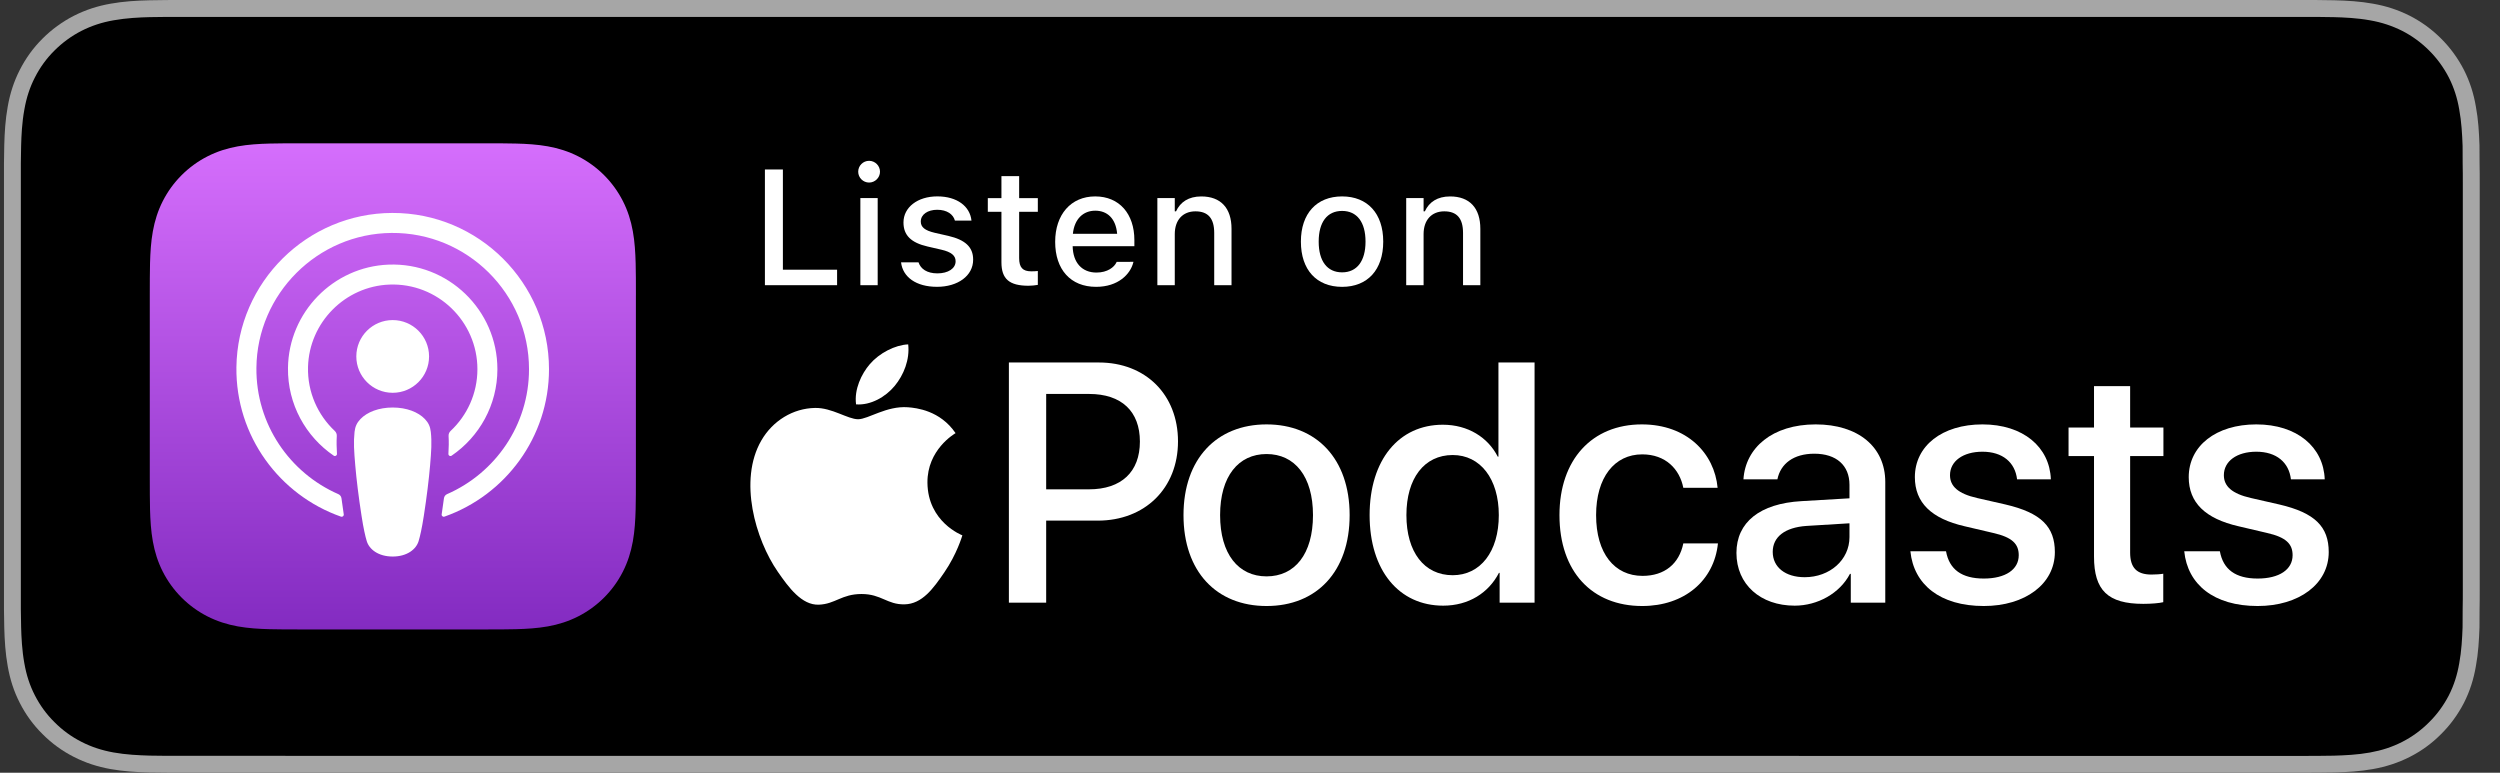 <svg width="220" height="68" viewBox="0 0 220 68" fill="none" xmlns="http://www.w3.org/2000/svg">
<rect x="0" y="0" width="220" height="68" fill="#333333" stroke="none"/>
<g clip-path="url(#clip0_69_2430)">
<path d="M202.012 0H16.559C15.935 0 15.32 0 14.698 0.003C14.177 0.007 13.661 0.017 13.135 0.025C12.003 0.053 10.859 0.122 9.729 0.325C8.591 0.525 7.534 0.865 6.497 1.391C5.48 1.913 4.55 2.589 3.746 3.395C2.932 4.201 2.259 5.134 1.742 6.151C1.213 7.186 0.878 8.248 0.679 9.386C0.475 10.513 0.404 11.652 0.375 12.789C0.36 13.311 0.358 13.835 0.35 14.355C0.35 14.972 0.35 15.589 0.35 16.211V51.791C0.35 52.418 0.35 53.032 0.35 53.65C0.358 54.179 0.36 54.689 0.375 55.218C0.404 56.357 0.475 57.496 0.679 58.621C0.878 59.76 1.213 60.828 1.742 61.858C2.257 62.871 2.932 63.804 3.745 64.602C4.549 65.414 5.479 66.089 6.497 66.606C7.532 67.136 8.59 67.473 9.729 67.679C10.859 67.881 12.003 67.947 13.135 67.98C13.661 67.992 14.177 67.998 14.698 67.998C15.32 68 15.935 68 16.559 68H202.014C202.624 68 203.246 68 203.857 67.997C204.375 67.997 204.906 67.99 205.424 67.978C206.563 67.946 207.705 67.879 208.824 67.677C209.963 67.471 211.022 67.136 212.068 66.604C213.084 66.088 214.014 65.413 214.817 64.6C215.626 63.801 216.301 62.868 216.826 61.856C217.348 60.826 217.686 59.758 217.878 58.619C218.087 57.494 218.154 56.355 218.194 55.216C218.201 54.687 218.201 54.177 218.201 53.649C218.215 53.032 218.215 52.416 218.215 51.789V16.211C218.215 15.589 218.215 14.972 218.201 14.355C218.201 13.833 218.201 13.311 218.194 12.789C218.155 11.65 218.089 10.511 217.878 9.386C217.686 8.247 217.348 7.184 216.826 6.151C216.301 5.132 215.627 4.201 214.817 3.395C214.012 2.589 213.083 1.913 212.068 1.391C211.022 0.864 209.963 0.524 208.824 0.325C207.705 0.122 206.563 0.053 205.424 0.024C204.906 0.015 204.375 0.005 203.857 0.002C203.245 0 202.624 0 202.012 0Z" fill="#A6A6A6"/>
<path d="M14.706 66.513C14.188 66.513 13.683 66.506 13.17 66.494C12.219 66.467 11.092 66.414 9.992 66.217C8.955 66.03 8.032 65.724 7.175 65.285C6.29 64.835 5.492 64.255 4.8 63.556C4.097 62.866 3.519 62.072 3.065 61.183C2.624 60.325 2.322 59.403 2.142 58.366C1.934 57.222 1.882 56.063 1.859 55.179C1.849 54.82 1.834 53.627 1.834 53.627V14.355C1.834 14.355 1.849 13.18 1.859 12.833C1.882 11.943 1.934 10.783 2.142 9.651C2.322 8.609 2.623 7.687 3.065 6.827C3.517 5.936 4.095 5.137 4.79 4.451C5.494 3.747 6.293 3.164 7.174 2.713C8.047 2.269 8.967 1.967 9.984 1.788C11.13 1.583 12.289 1.53 13.173 1.508L14.706 1.488H203.847L205.399 1.51C206.271 1.532 207.43 1.583 208.557 1.787C209.582 1.965 210.507 2.271 211.398 2.718C212.27 3.165 213.067 3.747 213.764 4.446C214.46 5.136 215.043 5.938 215.504 6.832C215.942 7.701 216.241 8.622 216.413 9.636C216.61 10.708 216.671 11.81 216.709 12.844C216.714 13.325 216.714 13.841 216.714 14.357C216.728 14.994 216.728 15.601 216.728 16.213V51.792C216.728 52.409 216.728 53.013 216.714 53.62C216.714 54.172 216.714 54.679 216.707 55.201C216.671 56.202 216.61 57.302 216.416 58.352C216.24 59.395 215.942 60.316 215.498 61.191C215.039 62.075 214.458 62.873 213.771 63.548C213.069 64.258 212.272 64.838 211.393 65.287C210.511 65.736 209.611 66.031 208.557 66.222C207.468 66.419 206.341 66.472 205.38 66.499C204.882 66.511 204.36 66.518 203.855 66.518L202.012 66.521L14.706 66.513Z" fill="black"/>
<path d="M55.96 25.993C55.96 25.481 55.96 24.971 55.957 24.46C55.953 24.029 55.95 23.599 55.938 23.169C55.912 22.233 55.858 21.287 55.691 20.359C55.523 19.417 55.246 18.542 54.811 17.687C54.382 16.847 53.825 16.079 53.158 15.412C52.492 14.746 51.724 14.187 50.884 13.76C50.029 13.325 49.153 13.049 48.213 12.879C47.287 12.713 46.34 12.656 45.403 12.633C44.973 12.621 44.543 12.616 44.113 12.614C43.601 12.611 43.091 12.611 42.579 12.611H26.564C26.052 12.611 25.542 12.611 25.03 12.614C24.6 12.617 24.17 12.621 23.74 12.633C22.803 12.658 21.856 12.713 20.93 12.879C19.99 13.047 19.114 13.325 18.259 13.76C17.419 14.188 16.651 14.746 15.985 15.412C15.316 16.079 14.759 16.847 14.33 17.687C13.895 18.542 13.62 19.417 13.45 20.359C13.283 21.286 13.229 22.231 13.203 23.169C13.191 23.599 13.186 24.029 13.185 24.46C13.181 24.971 13.181 25.481 13.181 25.993V42.009C13.181 42.52 13.181 43.03 13.185 43.542C13.188 43.972 13.191 44.402 13.203 44.832C13.229 45.769 13.283 46.714 13.45 47.642C13.618 48.584 13.895 49.46 14.33 50.315C14.759 51.155 15.316 51.923 15.983 52.59C16.649 53.256 17.418 53.815 18.257 54.242C19.113 54.677 19.988 54.953 20.928 55.123C21.855 55.289 22.802 55.345 23.738 55.369C24.168 55.381 24.598 55.386 25.029 55.388C25.54 55.391 26.05 55.391 26.562 55.391H42.578C43.089 55.391 43.599 55.391 44.111 55.388C44.541 55.384 44.971 55.381 45.401 55.369C46.338 55.343 47.285 55.289 48.211 55.123C49.151 54.954 50.027 54.677 50.882 54.242C51.722 53.813 52.49 53.256 53.157 52.59C53.823 51.923 54.382 51.155 54.809 50.315C55.244 49.46 55.52 48.584 55.69 47.642C55.856 46.716 55.911 45.771 55.936 44.832C55.948 44.402 55.953 43.972 55.955 43.542C55.958 43.03 55.958 42.52 55.958 42.009V25.993H55.96Z" fill="url(#paint0_linear_69_2430)"/>
<path d="M34.557 28.167C36.325 28.167 37.758 29.6 37.758 31.367C37.758 33.135 36.325 34.566 34.557 34.566C32.789 34.566 31.356 33.133 31.356 31.367C31.356 29.6 32.789 28.167 34.557 28.167ZM43.771 32.49C43.771 35.649 42.173 38.44 39.742 40.1C39.618 40.185 39.45 40.088 39.46 39.938C39.494 39.377 39.504 38.879 39.475 38.367C39.465 38.199 39.532 38.036 39.656 37.92C41.106 36.56 42.012 34.629 42.012 32.489C42.012 28.281 38.506 24.878 34.263 25.043C30.358 25.194 27.208 28.383 27.106 32.29C27.048 34.508 27.965 36.519 29.459 37.922C29.581 38.038 29.648 38.201 29.637 38.369C29.609 38.881 29.619 39.377 29.653 39.94C29.661 40.089 29.495 40.185 29.371 40.101C26.909 38.42 25.301 35.579 25.342 32.371C25.404 27.494 29.316 23.475 34.19 23.287C39.438 23.083 43.771 27.29 43.771 32.49ZM34.518 18.739C42.121 18.717 48.312 24.895 48.312 32.489C48.312 38.476 44.463 43.581 39.11 45.463C38.979 45.509 38.845 45.4 38.867 45.263C38.938 44.792 39.005 44.319 39.066 43.855C39.088 43.69 39.191 43.549 39.343 43.483C43.583 41.631 46.553 37.4 46.553 32.489C46.553 25.843 41.118 20.444 34.459 20.499C27.944 20.551 22.627 25.86 22.564 32.371C22.516 37.334 25.5 41.616 29.772 43.483C29.923 43.549 30.029 43.69 30.051 43.855C30.112 44.321 30.178 44.793 30.25 45.264C30.27 45.402 30.137 45.511 30.006 45.465C24.6 43.564 20.73 38.379 20.804 32.315C20.896 24.834 27.031 18.761 34.518 18.739ZM34.557 35.861C35.775 35.861 36.805 36.258 37.393 36.878C37.699 37.201 37.86 37.533 37.911 38.004C38.01 38.916 37.954 39.703 37.847 40.962C37.745 42.16 37.551 43.758 37.298 45.385C37.117 46.543 36.971 47.168 36.839 47.615C36.623 48.341 35.817 48.975 34.556 48.975C33.294 48.975 32.488 48.341 32.273 47.615C32.14 47.168 31.994 46.543 31.814 45.385C31.56 43.758 31.366 42.16 31.264 40.962C31.157 39.703 31.101 38.916 31.2 38.004C31.251 37.533 31.412 37.201 31.718 36.878C32.31 36.258 33.34 35.861 34.557 35.861Z" fill="white"/>
<path d="M96.705 31.899C100.808 31.899 103.664 34.726 103.664 38.842C103.664 42.972 100.748 45.815 96.603 45.815H92.063V53.036H88.782V31.899H96.705ZM92.063 43.061H95.828C98.684 43.061 100.311 41.522 100.311 38.857C100.311 36.191 98.686 34.668 95.844 34.668H92.064L92.063 43.061Z" fill="white"/>
<path d="M104.148 45.331C104.148 40.38 107.063 37.347 111.458 37.347C115.852 37.347 118.768 40.38 118.768 45.331C118.768 50.296 115.868 53.329 111.458 53.329C107.048 53.329 104.148 50.296 104.148 45.331ZM115.543 45.331C115.543 41.917 113.931 39.955 111.456 39.955C108.981 39.955 107.369 41.919 107.369 45.331C107.369 48.758 108.981 50.721 111.456 50.721C113.947 50.721 115.543 48.759 115.543 45.331Z" fill="white"/>
<path d="M120.526 45.331C120.526 40.467 123.103 37.376 126.971 37.376C129.182 37.376 130.94 38.49 131.804 40.188H131.863V31.897H135.042V53.035H131.967V50.413H131.907C131 52.171 129.242 53.298 127.001 53.298C123.105 53.3 120.526 50.194 120.526 45.331ZM123.764 45.331C123.764 48.583 125.332 50.619 127.838 50.619C130.269 50.619 131.895 48.554 131.895 45.331C131.895 42.138 130.27 40.042 127.838 40.042C125.332 40.044 123.764 42.094 123.764 45.331Z" fill="white"/>
<path d="M148.132 42.928C147.811 41.288 146.58 39.984 144.515 39.984C142.068 39.984 140.457 42.021 140.457 45.331C140.457 48.714 142.084 50.677 144.543 50.677C146.492 50.677 147.767 49.608 148.132 47.821H151.179C150.842 51.102 148.219 53.329 144.513 53.329C140.103 53.329 137.233 50.312 137.233 45.331C137.233 40.438 140.105 37.347 144.484 37.347C148.453 37.347 150.871 39.896 151.15 42.928H148.132Z" fill="white"/>
<path d="M152.807 48.656C152.807 45.959 154.873 44.305 158.534 44.1L162.754 43.852V42.665C162.754 40.951 161.596 39.926 159.663 39.926C157.832 39.926 156.69 40.805 156.411 42.182H153.423C153.598 39.399 155.971 37.347 159.781 37.347C163.515 37.347 165.904 39.324 165.904 42.415V53.035H162.869V50.5H162.796C161.902 52.214 159.954 53.298 157.933 53.298C154.917 53.3 152.807 51.425 152.807 48.656ZM162.754 47.265V46.05L158.959 46.282C157.069 46.415 156 47.25 156 48.567C156 49.915 157.113 50.794 158.812 50.794C161.025 50.794 162.754 49.271 162.754 47.265Z" fill="white"/>
<path d="M174.455 37.347C178.043 37.347 180.372 39.34 180.476 42.182H177.503C177.328 40.688 176.228 39.751 174.456 39.751C172.743 39.751 171.6 40.586 171.6 41.817C171.6 42.784 172.304 43.442 173.974 43.823L176.478 44.394C179.628 45.127 180.828 46.357 180.828 48.583C180.828 51.394 178.207 53.329 174.574 53.329C170.722 53.329 168.406 51.439 168.114 48.51H171.249C171.541 50.121 172.641 50.912 174.574 50.912C176.478 50.912 177.649 50.121 177.649 48.861C177.649 47.865 177.078 47.279 175.393 46.898L172.889 46.311C169.96 45.638 168.508 44.231 168.508 41.99C168.508 39.238 170.91 37.347 174.455 37.347Z" fill="white"/>
<path d="M187.452 33.978V37.626H190.381V40.132H187.452V48.629C187.452 49.961 188.038 50.561 189.327 50.561C189.648 50.561 190.162 50.532 190.367 50.488V52.992C190.015 53.081 189.313 53.139 188.61 53.139C185.49 53.139 184.273 51.952 184.273 48.979V40.132H182.032V37.626H184.273V33.978H187.452Z" fill="white"/>
<path d="M198.554 37.347C202.143 37.347 204.472 39.34 204.576 42.182H201.602C201.427 40.688 200.327 39.751 198.556 39.751C196.842 39.751 195.7 40.586 195.7 41.817C195.7 42.784 196.404 43.442 198.073 43.823L200.577 44.394C203.727 45.127 204.928 46.357 204.928 48.583C204.928 51.394 202.306 53.329 198.673 53.329C194.821 53.329 192.506 51.439 192.213 48.51H195.348C195.641 50.121 196.74 50.912 198.673 50.912C200.577 50.912 201.749 50.121 201.749 48.861C201.749 47.865 201.177 47.279 199.493 46.898L196.989 46.311C194.06 45.638 192.608 44.231 192.608 41.99C192.608 39.238 195.01 37.347 198.554 37.347Z" fill="white"/>
<path d="M79.893 35.839C78.007 35.7 76.406 36.893 75.513 36.893C74.607 36.893 73.212 35.87 71.731 35.899C69.786 35.928 67.994 37.029 66.993 38.77C64.973 42.276 66.478 47.469 68.445 50.313C69.407 51.702 70.555 53.27 72.062 53.212C73.513 53.154 74.062 52.273 75.816 52.273C77.569 52.273 78.063 53.212 79.597 53.183C81.159 53.154 82.147 51.765 83.102 50.368C84.207 48.754 84.661 47.192 84.688 47.11C84.654 47.097 81.645 45.943 81.615 42.476C81.588 39.578 83.981 38.184 84.09 38.117C82.73 36.115 80.632 35.895 79.893 35.839Z" fill="white"/>
<path d="M78.73 33.963C79.531 32.995 80.07 31.647 79.922 30.306C78.769 30.352 77.375 31.074 76.547 32.042C75.806 32.898 75.157 34.27 75.334 35.584C76.619 35.683 77.929 34.932 78.73 33.963Z" fill="white"/>
<path d="M67.312 14.914H68.894V23.734H73.664V25.097H67.312V14.914Z" fill="white"/>
<path d="M75.522 15.111C75.522 14.581 75.952 14.152 76.481 14.152C77.004 14.152 77.44 14.583 77.44 15.111C77.44 15.633 77.003 16.065 76.481 16.065C75.952 16.065 75.522 15.633 75.522 15.111ZM75.712 17.432H77.236V25.095H75.712V17.432Z" fill="white"/>
<path d="M79.294 23.091V23.083H80.826L80.832 23.091C81.023 23.669 81.58 24.057 82.492 24.057C83.437 24.057 84.093 23.627 84.093 22.998V22.984C84.093 22.505 83.734 22.178 82.844 21.974L81.623 21.692C80.176 21.36 79.506 20.704 79.506 19.582V19.576C79.506 18.243 80.747 17.282 82.483 17.282C84.232 17.282 85.354 18.158 85.489 19.405V19.412H84.028V19.399C83.88 18.863 83.338 18.46 82.476 18.46C81.636 18.46 81.03 18.875 81.03 19.489V19.504C81.03 19.983 81.383 20.279 82.243 20.483L83.457 20.759C84.931 21.104 85.637 21.733 85.637 22.841V22.855C85.637 24.274 84.282 25.24 82.463 25.24C80.613 25.243 79.444 24.375 79.294 23.091Z" fill="white"/>
<path d="M88.126 23.078V18.64H86.927V17.433H88.126V15.501H89.685V17.433H91.329V18.64H89.685V22.712C89.685 23.537 89.996 23.877 90.749 23.877C90.982 23.877 91.116 23.87 91.329 23.848V25.07C91.08 25.111 90.798 25.146 90.502 25.146C88.818 25.143 88.126 24.551 88.126 23.078Z" fill="white"/>
<path d="M92.855 21.286V21.277C92.855 18.887 94.237 17.284 96.376 17.284C98.513 17.284 99.825 18.829 99.825 21.129V21.665H94.394C94.422 23.132 95.227 23.985 96.49 23.985C97.471 23.985 98.055 23.499 98.239 23.103L98.268 23.047L99.742 23.04L99.728 23.103C99.475 24.113 98.416 25.242 96.454 25.242C94.21 25.243 92.855 23.713 92.855 21.286ZM94.414 20.572H98.309C98.19 19.203 97.421 18.54 96.382 18.54C95.339 18.54 94.548 19.254 94.414 20.572Z" fill="white"/>
<path d="M101.848 17.432H103.38V18.596H103.492C103.866 17.779 104.599 17.286 105.714 17.286C107.428 17.286 108.374 18.309 108.374 20.137V25.097H106.851V20.497C106.851 19.227 106.321 18.598 105.199 18.598C104.077 18.598 103.38 19.368 103.38 20.602V25.099H101.848V17.432Z" fill="white"/>
<path d="M114.479 21.27V21.257C114.479 18.794 115.861 17.284 118.105 17.284C120.342 17.284 121.724 18.787 121.724 21.257V21.27C121.724 23.741 120.347 25.243 118.105 25.243C115.854 25.243 114.479 23.741 114.479 21.27ZM120.166 21.27V21.257C120.166 19.555 119.417 18.561 118.105 18.561C116.786 18.561 116.045 19.555 116.045 21.257V21.27C116.045 22.97 116.786 23.967 118.105 23.967C119.417 23.967 120.166 22.964 120.166 21.27Z" fill="white"/>
<path d="M123.746 17.432H125.276V18.596H125.388C125.762 17.779 126.496 17.286 127.611 17.286C129.327 17.286 130.27 18.309 130.27 20.137V25.097H128.747V20.497C128.747 19.227 128.218 18.598 127.096 18.598C125.974 18.598 125.276 19.368 125.276 20.602V25.099H123.746V17.432Z" fill="white"/>
</g>
<defs>
<linearGradient id="paint0_linear_69_2430" x1="34.57" y1="12.611" x2="34.57" y2="55.39" gradientUnits="userSpaceOnUse">
<stop stop-color="#D56EFC"/>
<stop offset="1" stop-color="#832BC1"/>
</linearGradient>
<clipPath id="clip0_69_2430">
<rect width="219.3" height="68" fill="white" transform="translate(0.35)"/>
</clipPath>
</defs>
</svg>
